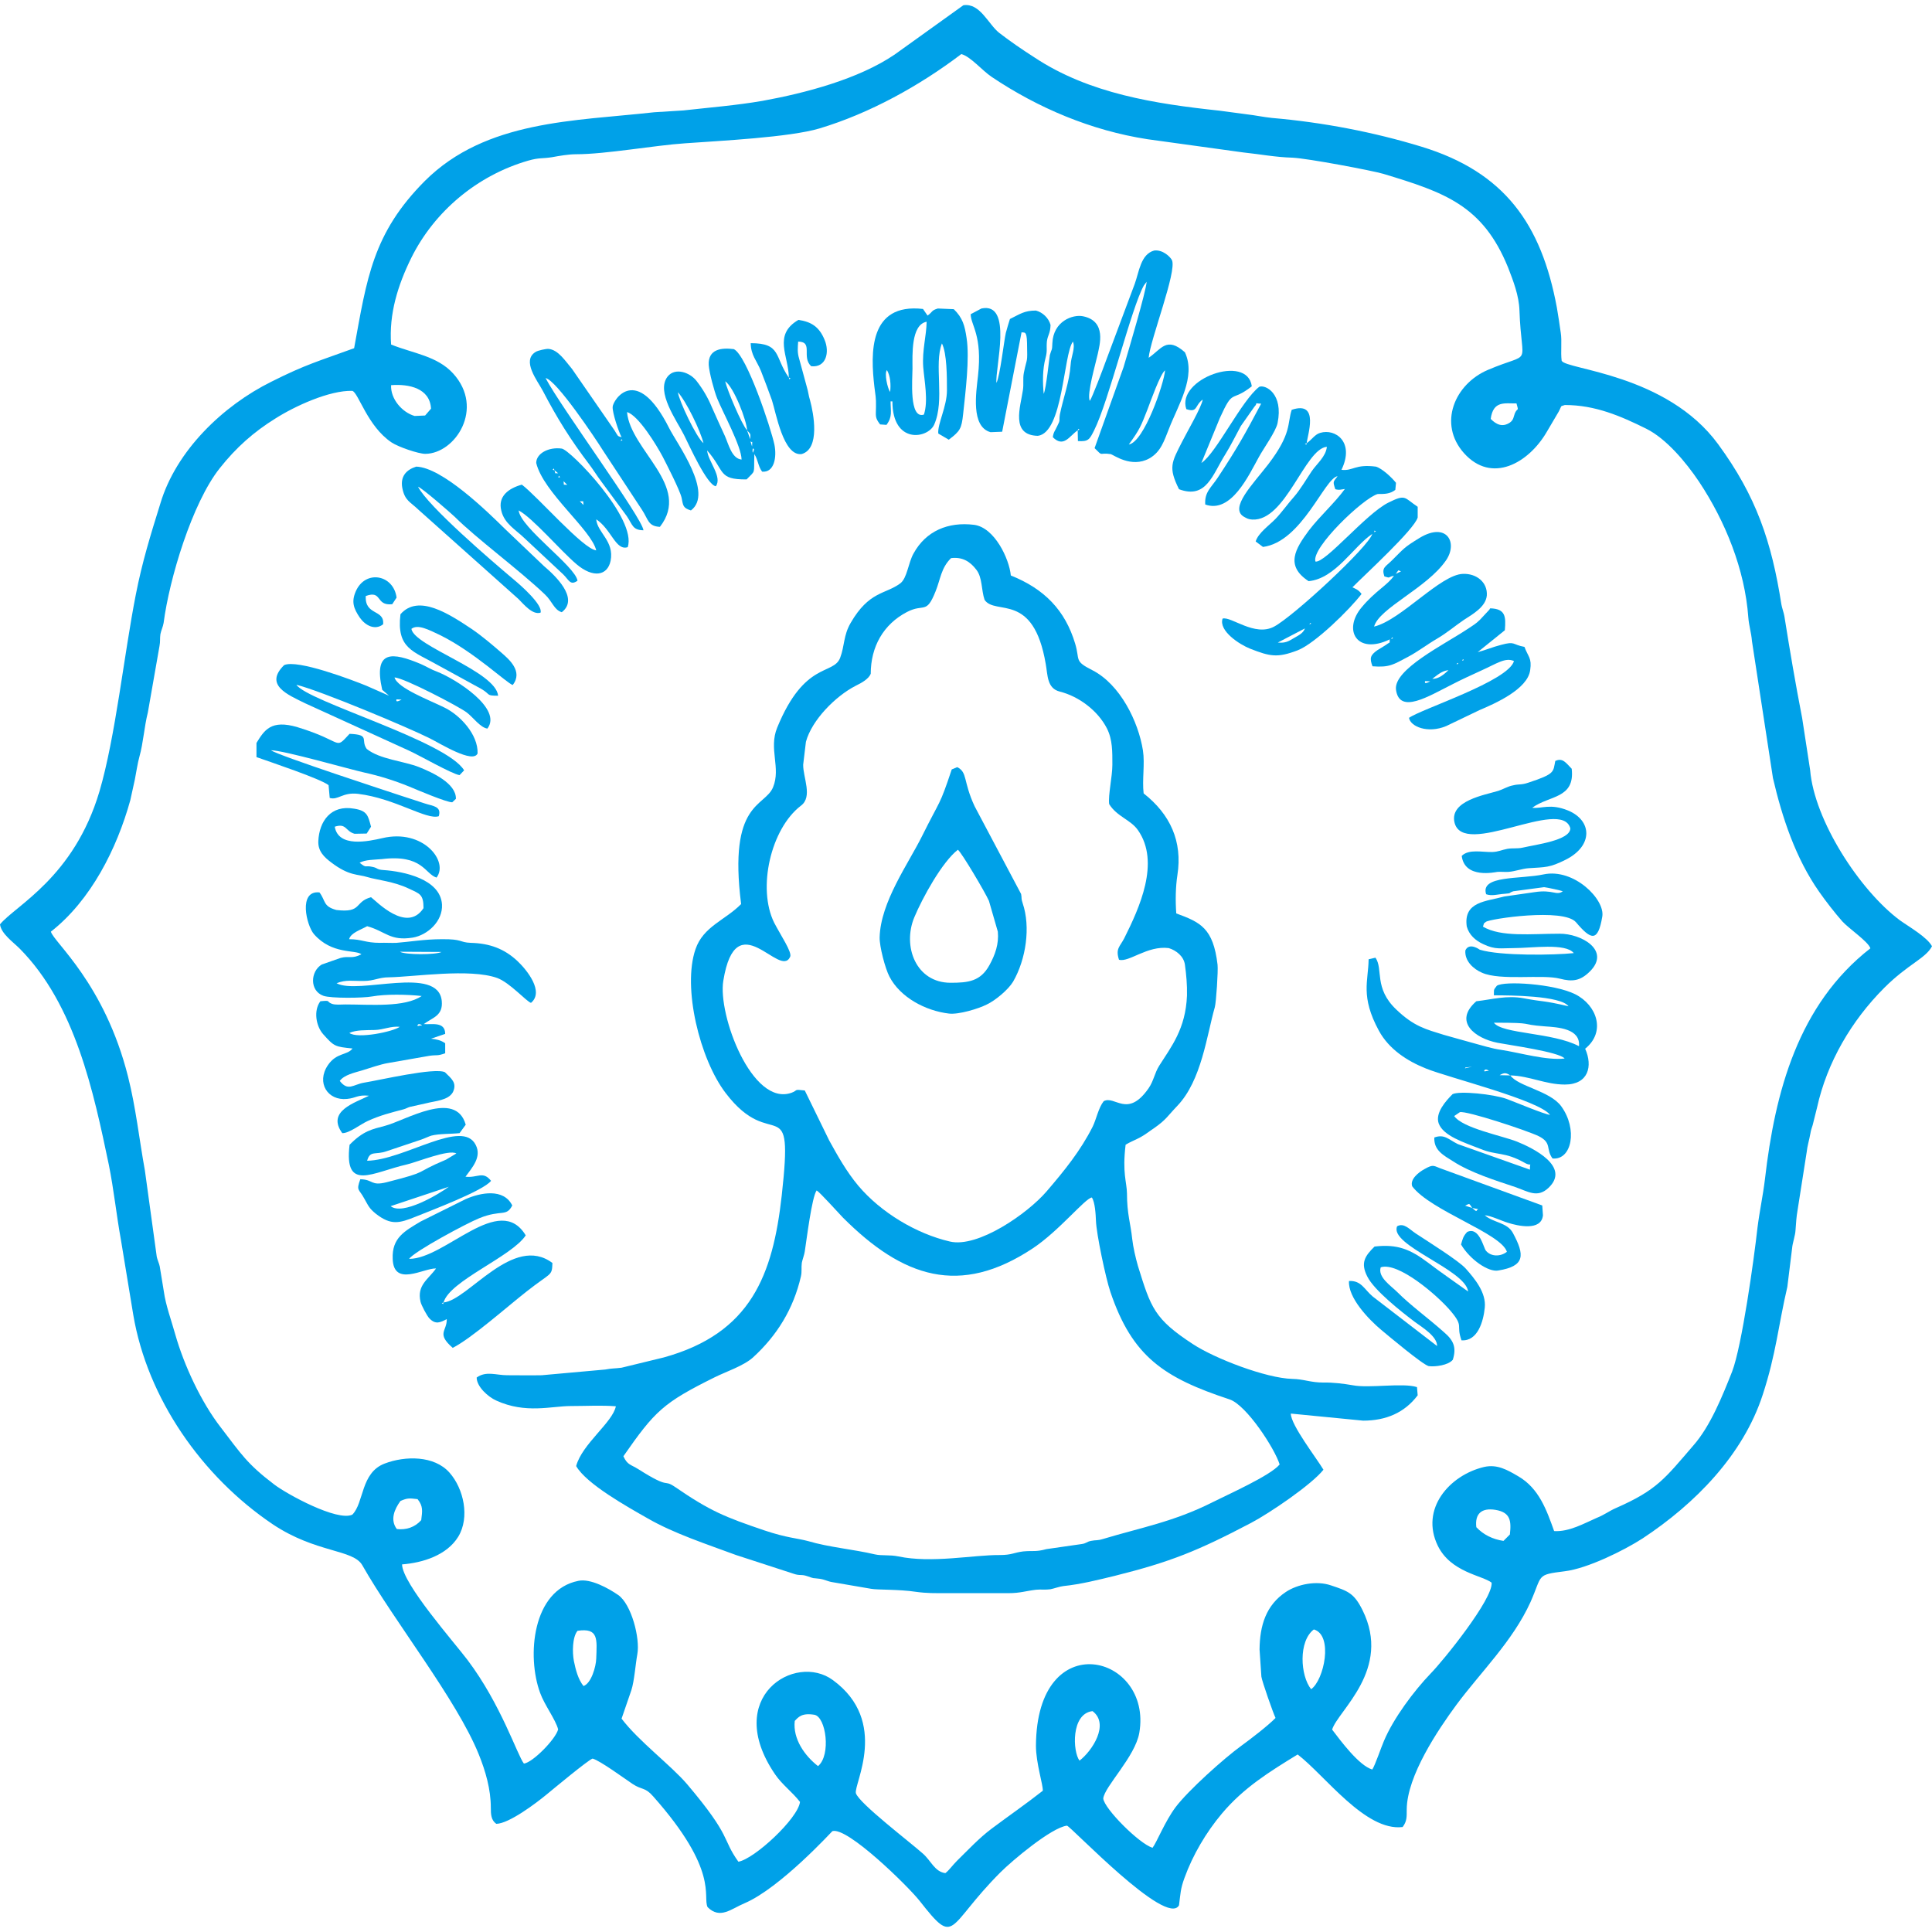 <?xml version="1.0" encoding="UTF-8"?>
<!DOCTYPE svg PUBLIC "-//W3C//DTD SVG 1.1//EN" "http://www.w3.org/Graphics/SVG/1.1/DTD/svg11.dtd">
<!-- Creator: CorelDRAW X7 -->
<svg xmlns="http://www.w3.org/2000/svg" xml:space="preserve" width="8.467cm" height="8.467cm" version="1.1" style="shape-rendering:geometricPrecision; text-rendering:geometricPrecision; image-rendering:optimizeQuality; fill-rule:evenodd; clip-rule:evenodd"
viewBox="0 0 8467 8467"
 xmlns:xlink="http://www.w3.org/1999/xlink">
 <defs>
  <style type="text/css">
   <![CDATA[
    .fil0 {fill:none}
    .fil1 {fill:#00A1E8}
   ]]>
  </style>
 </defs>
 <g id="Layer_x0020_1">
  <rect class="fil0" width="8467" height="8467"/>
  <g id="_2708505400064">
   <path class="fil1" d="M3483 7542c16,-17 31,-36 86,-27 51,9 74,177 16,225 -58,-45 -111,-119 -102,-198zm1248 174c-30,-39 -38,-206 57,-217 76,57 -2,175 -57,217zm1015 -313c-48,-60 -56,-211 12,-262 86,25 45,222 -12,262zm-3215 -256c93,-14 85,37 82,122 -1,35 -22,109 -56,120 -24,-31 -34,-71 -42,-110 -7,-37 -7,-104 16,-132zm4086 -422l-28 28c-47,-7 -88,-27 -119,-60 -7,-59 23,-86 84,-76 65,11 70,47 63,108zm-4878 -24c-30,-40 -11,-86 16,-123 32,-14 40,-12 75,-8 25,31 21,52 16,92 -27,31 -66,44 -107,39zm4794 -4865c11,-82 63,-67 113,-68 11,39 5,16 -7,43 -6,15 -5,29 -22,41 -33,22 -60,8 -84,-16zm-4819 -148c78,-6 170,13 175,103l-26 30 -46 2c-55,-16 -106,-75 -103,-135zm2499 -1451c41,11 90,71 133,100 204,137 437,235 682,273l420 58c76,8 142,21 216,23 67,3 352,57 399,71 267,81 435,137 546,410 23,59 48,124 50,188 9,259 62,176 -138,261 -146,62 -220,236 -105,365 122,136 283,43 362,-92l53 -90c16,-30 4,-21 27,-29 133,0 244,48 357,104 88,44 174,147 231,232 115,173 201,385 216,595 3,38 13,66 16,104l92 600c40,172 99,351 203,499 28,40 69,93 101,129 28,31 114,89 123,118 -317,247 -418,630 -462,1011 -9,75 -24,142 -33,215 -15,135 -68,517 -111,629 -42,106 -95,239 -170,324 -125,145 -159,195 -339,274 -30,13 -51,30 -84,43 -55,24 -121,62 -187,58 -33,-92 -66,-187 -157,-240 -48,-28 -92,-54 -150,-41 -152,36 -281,184 -203,345 57,117 195,130 236,162 7,71 -211,341 -267,398 -73,76 -163,196 -205,296 -13,30 -38,105 -51,125 -58,-17 -138,-125 -176,-175 25,-83 263,-263 133,-524 -37,-74 -63,-83 -138,-108 -64,-22 -147,-5 -198,29 -87,58 -114,147 -115,252l8 119c3,21 51,158 62,181 -33,34 -110,93 -150,122 -77,56 -232,195 -288,269 -47,63 -82,153 -101,178 -59,-18 -212,-172 -216,-216 5,-52 140,-183 158,-288 59,-343 -450,-476 -453,57 0,76 32,173 30,197 -71,56 -152,112 -224,166 -56,42 -105,95 -153,142 -18,18 -34,41 -50,53 -47,-6 -63,-55 -99,-86 -56,-50 -279,-220 -293,-264 -11,-38 148,-314 -101,-496 -166,-122 -483,75 -254,412 31,46 76,78 110,122 -9,73 -200,250 -270,262 -74,-103 -26,-105 -225,-340 -70,-82 -213,-189 -287,-287l43 -125c13,-40 18,-114 26,-157 13,-70 -26,-220 -84,-260 -42,-29 -121,-73 -174,-62 -203,40 -227,331 -168,491 19,53 68,117 79,160 -11,43 -111,145 -150,150 -29,-37 -100,-259 -247,-454 -58,-77 -286,-335 -287,-419 91,-7 196,-40 246,-121 52,-85 24,-211 -38,-281 -67,-76 -195,-74 -284,-40 -106,40 -90,172 -142,224 -66,31 -287,-90 -342,-132 -120,-91 -146,-135 -235,-251 -86,-111 -161,-273 -199,-407 -16,-58 -42,-128 -50,-188l-18 -110c-2,-11 -11,-31 -13,-42l-52 -378c-25,-138 -40,-278 -74,-412 -103,-409 -326,-589 -338,-635 175,-137 289,-363 348,-576l20 -91c5,-26 13,-76 20,-100 17,-60 21,-131 37,-194l51 -291c4,-20 1,-33 4,-52 3,-16 11,-31 14,-49 25,-193 125,-526 246,-678 72,-91 149,-159 244,-218 85,-54 237,-124 337,-121 27,8 66,155 172,226 30,20 118,50 148,50 131,-1 261,-199 122,-352 -70,-77 -175,-88 -272,-127 -10,-135 30,-261 88,-379 102,-206 291,-363 513,-427 49,-14 60,-8 104,-15 33,-6 72,-13 106,-13 130,0 343,-39 478,-48 153,-11 457,-26 588,-65 220,-66 439,-187 622,-326zm-2661 1289c-156,57 -212,71 -363,147 -212,105 -417,302 -486,533 -43,138 -80,257 -108,401 -51,259 -89,623 -159,861 -112,378 -368,500 -436,583 5,41 57,77 86,106 244,246 324,628 391,948 22,109 33,219 53,329l54 328c62,367 301,709 611,918 190,127 353,109 393,180 139,245 413,588 510,828 30,74 53,154 53,234 0,29 1,55 24,71 56,-1 175,-91 221,-129 28,-23 183,-152 201,-157 33,9 139,87 175,111 42,28 54,13 90,54 291,328 216,439 239,486 55,55 104,7 162,-17 157,-67 384,-316 385,-316 65,-20 329,239 381,304 163,208 116,116 356,-124 50,-50 223,-196 291,-204 18,4 437,447 491,349 7,-53 6,-71 24,-120 36,-100 95,-200 164,-282 95,-113 208,-183 332,-259 120,92 297,338 460,318 19,-25 18,-44 18,-77 1,-147 137,-349 218,-459 107,-144 246,-278 324,-449 54,-121 23,-120 151,-136 99,-12 259,-91 341,-144 229,-151 440,-365 526,-629 59,-180 69,-307 108,-473l21 -170c2,-24 14,-55 15,-80 3,-37 3,-52 9,-87l40 -255c2,-23 11,-52 16,-80 3,-18 5,-20 10,-37l19 -76c44,-200 152,-383 295,-526 104,-104 182,-129 209,-182 -21,-40 -102,-86 -141,-114 -176,-131 -375,-438 -393,-658l-35 -228c-29,-149 -54,-296 -78,-447 -2,-13 -11,-38 -13,-51 -43,-275 -110,-474 -277,-702 -226,-309 -668,-327 -686,-366 -5,-39 2,-86 -4,-123 -5,-36 -11,-75 -17,-110 -68,-367 -230,-594 -593,-705 -209,-64 -434,-107 -655,-126 -39,-4 -75,-12 -111,-16l-120 -16c-280,-30 -570,-74 -810,-233 -56,-36 -103,-68 -155,-108 -48,-38 -84,-132 -157,-121l-301 216c-159,108 -392,169 -579,203 -116,20 -231,29 -347,42l-128 8c-348,39 -737,34 -1005,301 -229,230 -254,427 -310,733z"/>
   <path class="fil1" d="M2732 6382c138,-198 174,-234 400,-346 48,-24 127,-50 168,-87 105,-96 177,-212 210,-355 5,-22 1,-37 4,-60 2,-11 12,-39 13,-50 8,-51 31,-239 52,-267 14,8 91,94 115,119 263,263 512,347 832,135 116,-77 229,-219 259,-223 14,20 17,75 18,102 2,58 43,252 63,311 96,285 235,377 523,472 74,25 198,216 219,285 -40,49 -230,133 -295,166 -168,85 -318,112 -477,160 -29,9 -31,4 -55,9 -20,4 -19,11 -42,14l-153 22c-48,13 -56,6 -101,10 -42,5 -50,16 -104,16 -114,-1 -297,37 -444,6 -38,-8 -72,-2 -103,-9 -93,-22 -201,-31 -292,-58 -48,-13 -94,-14 -192,-47 -174,-59 -238,-85 -391,-190 -56,-38 -16,14 -161,-78 -35,-22 -48,-18 -66,-57zm1084 -3429c0,-118 55,-217 159,-271 75,-39 84,13 125,-90 22,-54 24,-103 68,-146 49,-6 83,14 111,51 27,35 21,88 36,132 48,70 214,-38 268,281 9,49 5,107 62,121 83,21 166,83 206,161 25,49 24,103 24,159 0,53 -19,133 -14,173 34,55 94,68 126,114 99,141 6,342 -60,474 -19,37 -39,45 -23,94 43,13 124,-63 218,-51 33,10 66,36 71,73 6,44 10,87 9,135 -6,147 -69,224 -122,308 -20,32 -24,66 -46,98 -93,134 -148,30 -197,57 -23,29 -32,78 -48,111 -54,107 -124,193 -202,284 -83,97 -301,249 -424,220 -147,-34 -302,-127 -401,-244 -52,-62 -91,-132 -128,-199l-107 -219c-51,-6 -28,-1 -58,10 -173,62 -324,-342 -299,-491 56,-344 248,-5 293,-105 9,-20 -41,-93 -70,-149 -75,-151 -15,-412 117,-513 53,-39 9,-124 10,-180l12 -100c26,-96 130,-200 217,-245 29,-14 58,-31 67,-53zm-568 1009c-70,71 -166,98 -200,198 -58,168 19,482 132,630 206,271 299,-29 246,449 -39,348 -134,604 -517,710l-185 45c-31,4 -40,2 -72,8l-278 25c-50,1 -101,0 -151,0 -49,0 -92,-20 -134,10 0,40 50,85 86,101 129,59 242,24 326,24 66,0 133,-4 198,1 -14,71 -148,165 -174,262 45,79 227,180 313,229 114,66 261,114 388,161l252 82c29,10 33,1 61,11 35,12 15,6 53,11 22,3 36,12 57,15l169 29c25,5 124,2 195,13 50,7 85,6 137,6 90,0 181,0 271,0 50,0 76,-10 120,-15 20,-2 41,1 62,-2 16,-3 40,-12 57,-14 77,-8 152,-27 226,-45 244,-61 363,-109 597,-232 80,-42 266,-168 317,-233 -31,-52 -143,-196 -143,-246l317 31c99,0 181,-34 239,-111l-3 -36c-63,-20 -208,6 -281,-8 -40,-7 -88,-13 -130,-12 -56,0 -84,-15 -136,-16 -114,-3 -339,-89 -436,-153 -168,-110 -183,-158 -240,-342 -10,-35 -21,-82 -25,-118 -7,-68 -23,-109 -23,-200 -1,-51 -21,-89 -6,-213 16,-11 45,-22 63,-32 26,-14 39,-26 62,-41 54,-38 58,-52 102,-98 106,-111 129,-310 164,-432 6,-22 15,-160 12,-186 -19,-161 -75,-186 -181,-225 -4,-55 -3,-116 5,-168 23,-147 -31,-266 -148,-358 -7,-60 6,-129 -3,-188 -20,-127 -100,-290 -222,-352 -81,-41 -53,-43 -75,-116 -44,-147 -135,-240 -282,-299 -7,-73 -71,-210 -161,-222 -114,-14 -211,27 -265,125 -24,42 -28,109 -59,132 -65,48 -136,33 -217,173 -32,55 -26,100 -46,153 -30,77 -156,13 -276,306 -38,93 17,176 -18,261 -36,88 -197,62 -140,512z"/>
   <path class="fil1" d="M1531 4527c30,-14 72,-12 111,-13 39,-1 71,-18 110,-14 -28,21 -184,54 -221,27zm301 -37c7,-7 27,9 10,4 0,0 -20,7 -10,-4zm-79 -319l182 1c-24,13 -161,13 -182,-1zm103 -191c-73,111 -206,-30 -230,-48 -74,20 -38,70 -152,56 -59,-16 -46,-40 -74,-77 -94,-10 -57,145 -24,183 79,90 180,67 208,88 -42,22 -53,6 -91,16l-83 29c-50,30 -54,115 7,137 33,12 176,10 213,3 62,-11 154,-9 218,-2 -75,51 -224,37 -334,37 -20,0 -44,3 -60,-3 -26,-10 -1,-16 -50,-11 -31,41 -19,109 12,144 49,55 52,55 129,63 -24,31 -70,17 -108,73 -52,77 -1,157 84,148 41,-4 45,-19 96,-14 -59,30 -188,67 -117,164 30,1 80,-39 111,-53 54,-25 103,-37 156,-51 12,-3 19,-8 29,-11l72 -16c37,-10 97,-12 117,-49 19,-41 -7,-59 -35,-87 -45,-22 -287,35 -356,46 -46,8 -69,39 -105,-8 20,-27 65,-36 98,-46 32,-10 82,-27 112,-32l183 -32c35,-5 32,2 69,-11l0 -44c-20,-14 -38,-17 -62,-20l62 -21c0,-56 -61,-40 -94,-43 39,-29 85,-36 79,-101 -15,-159 -367,-26 -461,-78 42,-17 73,-9 119,-10 46,0 65,-16 111,-16 110,-2 354,-40 474,3 55,20 128,103 148,109 59,-49 -18,-144 -58,-182 -58,-55 -123,-79 -206,-81 -51,-2 -34,-17 -127,-16 -76,0 -144,12 -199,16 -21,1 -50,-1 -72,0 -64,0 -79,-16 -135,-16 7,-28 51,-41 79,-57 82,23 100,66 200,50 65,-11 132,-72 128,-145 -7,-112 -168,-145 -256,-151 -32,-2 -24,-9 -49,-14 -36,-8 -23,8 -56,-18 25,-14 64,-13 97,-16 179,-22 189,65 240,81 55,-71 -59,-215 -237,-173 -61,14 -193,43 -209,-50 52,-17 46,20 87,31l53 -1 19 -30c-13,-48 -16,-70 -74,-79 -102,-18 -153,55 -157,142 -2,44 25,70 57,94 79,60 115,50 159,64 39,12 116,19 180,50 49,23 65,25 65,86z"/>
   <path class="fil1" d="M6619 4713l-47 -1c21,-12 28,-11 47,1zm-112 -24c7,-7 27,9 10,4 0,0 -20,7 -10,-4zm-56 -14l-31 7c1,-2 4,-6 5,-4l26 -3zm96 -193c189,0 104,7 223,16 57,4 157,9 150,87 -115,-61 -337,-53 -373,-103zm327 -72l16 4 -16 -4zm-255 303c84,2 154,40 239,40 104,0 123,-81 89,-157 92,-74 52,-191 -44,-239 -93,-46 -311,-59 -343,-37 -16,21 -12,14 -13,42 68,0 293,1 327,48 -115,-27 -106,-18 -196,-35 -75,-14 -138,5 -208,13 -103,90 -4,163 93,182 51,10 271,40 294,69 -80,9 -194,-25 -278,-38 -39,-5 -89,-21 -127,-31 -42,-12 -84,-23 -125,-35 -77,-24 -130,-36 -208,-111 -99,-94 -56,-177 -91,-227l-30 7c-1,95 -37,162 45,313 44,81 124,133 207,166 99,40 497,139 543,203 -26,-3 -152,-56 -190,-70 -59,-21 -206,-36 -237,-21 -29,29 -77,82 -61,128 20,55 109,83 183,112 73,30 105,11 194,61 35,20 22,-11 23,30l-316 -112c-42,-21 -59,-45 -103,-29 -3,56 40,78 83,105 76,49 184,83 271,112 56,19 97,50 146,4 99,-93 -68,-175 -138,-203 -66,-26 -238,-59 -275,-112l25 -17c29,-7 293,80 345,105 60,30 30,56 61,98 85,8 111,-129 38,-229 -50,-68 -188,-86 -223,-135z"/>
   <path class="fil1" d="M4723 1886l3 -7 5 4 -8 3zm383 -263c-5,59 -92,314 -159,325 48,-66 53,-80 82,-154 13,-34 56,-156 77,-171zm0 0l3 -16 -3 16zm-72 -55l-4 16 4 -16zm-311 318l1 47c46,3 51,-7 71,-47 64,-127 163,-537 218,-635l12 -16c-1,38 -84,317 -101,374l-127 355c40,40 16,18 70,26 12,2 90,63 170,19 51,-29 65,-78 86,-130 40,-104 120,-227 70,-335 -81,-72 -104,-13 -159,24 7,-80 125,-380 102,-428 -7,-14 -40,-47 -78,-42 -59,16 -66,94 -85,146l-128 342c-10,28 -59,158 -69,171 -14,-30 26,-164 35,-206 7,-36 41,-144 -65,-165 -44,-9 -130,21 -134,118 -1,35 -3,23 -11,52 -2,6 -16,148 -27,170 -5,-51 -5,-109 8,-157 9,-34 3,-40 6,-73 4,-29 15,-34 16,-72 -8,-30 -34,-55 -64,-63 -51,0 -69,15 -114,37 -4,13 -15,48 -18,61 -8,35 -25,187 -41,219 -7,-64 74,-356 -66,-326l-47 25c1,50 52,91 32,271 -8,72 -32,222 55,246l51 -2 85 -436c11,4 23,-10 24,47 2,96 1,57 -14,131 -5,26 0,49 -4,75 -11,75 -55,198 65,201 111,-13 112,-356 154,-413 12,28 -8,64 -10,102 -5,74 -33,147 -47,217 -5,31 4,21 -12,52 -10,22 -16,25 -19,48 48,48 73,-6 109,-30z"/>
   <path class="fil1" d="M5719 2754c-8,20 -23,28 -46,41 -27,16 -39,24 -73,21l119 -62zm0 0l14 -8 -14 8zm24 -24c1,-1 2,1 2,2 0,1 1,1 1,1 0,0 -14,8 -3,-3zm279 -398l-8 8 8 -8zm0 0l2 -7 6 4 -8 3zm-295 -390l-2 7 -6 -4 8 -3zm287 398c-16,56 -344,360 -430,406 -85,46 -189,-46 -226,-35 -18,54 75,114 121,132 87,34 119,41 208,7 77,-30 229,-180 280,-247 -13,-18 -25,-22 -40,-29 53,-54 271,-253 286,-306l0 -47c-60,-40 -51,-57 -129,-18 -98,49 -275,265 -319,258 -20,-59 210,-279 273,-296 31,0 53,0 77,-18l3 -31c-19,-24 -61,-63 -88,-71 -92,-12 -100,20 -151,14 59,-122 -27,-182 -93,-162 -23,6 -38,31 -59,45 1,-31 59,-188 -66,-146 -20,60 1,103 -103,239 -68,88 -172,192 -106,230 13,7 19,11 36,12 147,8 230,-310 327,-319 -4,43 -44,74 -67,108 -22,33 -50,80 -75,109 -27,30 -56,71 -83,99 -27,28 -76,62 -87,99l32 24c171,-22 270,-302 327,-310 -19,26 -22,21 -10,57 17,5 26,1 42,-1 -46,63 -109,118 -158,182 -59,80 -105,154 -1,222 118,-11 197,-153 279,-207z"/>
   <path class="fil1" d="M4198 3724c18,15 119,186 136,224l39 135c5,53 -11,100 -37,147 -39,71 -93,77 -170,77 -152,0 -212,-160 -159,-287 35,-84 122,-243 191,-296zm-27 -352c-55,165 -48,127 -130,292 -60,121 -182,289 -186,444 -1,39 24,136 43,172 47,91 158,150 261,162 42,5 129,-21 166,-40 38,-18 94,-65 115,-100 57,-99 77,-240 42,-343 -8,-24 -3,-20 -7,-41l-204 -385c-51,-110 -30,-148 -76,-171l-24 10z"/>
   <path class="fil1" d="M1944 5708l-2 7 -6 -4 8 -3zm0 0c26,-95 298,-200 360,-294 -115,-191 -352,103 -511,103 21,-32 254,-157 307,-178 98,-40 118,-4 145,-56 -38,-77 -140,-56 -204,-28l-197 98c-70,42 -127,71 -123,164 4,125 136,40 190,42 -34,48 -85,73 -68,146 3,14 28,62 39,73 27,28 47,18 76,3 1,54 -47,62 26,126 83,-42 238,-180 325,-248 108,-85 110,-65 112,-124 -172,-129 -370,164 -477,173z"/>
   <path class="fil1" d="M2724 1926c1,-1 3,1 3,2 0,1 1,1 1,1 0,0 -14,8 -4,-3zm96 398c-5,-54 -361,-538 -429,-667 47,8 217,262 252,318l171 260c28,43 26,71 78,74 140,-179 -129,-335 -144,-503 50,14 130,146 156,195 17,33 75,146 83,180 7,34 5,45 41,56 101,-76 -61,-292 -95,-360 -144,-287 -247,-123 -248,-94 -2,24 26,109 39,133 -20,-5 -15,-5 -31,-30l-186 -269c-29,-34 -60,-84 -103,-88 -10,-1 -47,7 -56,13 -64,38 8,127 31,171 63,121 122,215 204,323 18,24 34,50 52,74l112 152c26,39 25,61 73,62z"/>
   <path class="fil1" d="M1737 3065l23 1c-31,17 -21,0 -23,-1zm-32 -16l16 3 -16 -3zm0 0l-100 -44c-59,-24 -302,-117 -360,-90 -88,87 15,129 92,167l454 207c41,18 191,104 223,108l20 -21c-77,-129 -687,-302 -735,-375 106,26 494,189 585,235 46,23 189,112 209,66 3,-83 -77,-168 -145,-201 -64,-32 -206,-85 -219,-132 41,1 283,128 316,153 28,21 60,67 91,71 67,-87 -137,-217 -222,-250 -23,-8 -47,-23 -70,-33 -124,-52 -209,-64 -169,113l30 26z"/>
   <path class="fil1" d="M6513 3919c26,9 50,0 82,-2 34,-3 11,-2 37,-11l135 -18c12,1 76,15 82,18 -29,21 -42,-9 -125,4l-132 19c-78,22 -179,21 -164,131 10,37 38,62 73,78 53,25 75,17 134,17 78,0 227,-23 262,22 -84,9 -322,13 -412,-15 0,0 -46,-34 -63,3 -4,46 35,82 73,98 81,36 264,6 341,26 54,14 89,11 132,-32 92,-92 -38,-166 -134,-165 -123,0 -255,16 -335,-31 7,-18 -1,-10 13,-21 15,-13 341,-62 395,2 66,78 96,88 115,-25 13,-75 -124,-213 -257,-185 -102,22 -279,3 -252,87z"/>
   <path class="fil1" d="M1712 5286l255 -85c-46,34 -203,127 -255,85zm-180 -269c-25,209 101,120 252,86 46,-11 183,-67 216,-48l-45 27c-150,63 -64,49 -260,99 -71,18 -58,-12 -116,-13 -19,52 -6,41 17,84 19,33 21,43 52,68 66,51 102,41 174,12 64,-26 296,-113 330,-157 -36,-45 -58,-12 -112,-18 29,-40 72,-86 45,-139 -58,-118 -312,66 -476,69 13,-47 36,-24 86,-42l149 -50c10,-3 41,-17 46,-18 35,-9 87,-7 124,-11l27 -37c-44,-156 -265,-18 -354,5 -56,15 -94,21 -155,83z"/>
   <path class="fil1" d="M3887 1622c15,25 18,64 14,96 -12,-17 -26,-82 -14,-96zm162 195c-66,21 -50,-157 -50,-202 0,-60 -7,-192 62,-205 -1,63 -20,124 -15,198 5,62 23,149 3,209zm-192 43l28 2c27,-36 18,-59 18,-103l8 0c0,189 155,164 183,102 48,-108 -2,-264 34,-356 22,44 22,147 22,206 0,71 -42,147 -38,189l46 27c50,-38 56,-48 63,-113 10,-94 29,-244 15,-333 -8,-54 -17,-88 -56,-126l-70 -3c-30,9 -21,14 -45,31l-20 -29c-238,-27 -230,194 -213,341 4,35 8,47 7,88 0,39 -6,46 18,77z"/>
   <path class="fil1" d="M6101 2794c1,-1 3,1 3,2 0,1 1,1 1,1 -1,0 -14,8 -4,-3zm16 -279l-8 8 8 -8zm0 0c16,-21 7,-16 23,-11l-23 11zm-8 8c-27,41 -81,66 -141,138 -84,99 -23,211 123,141 -5,22 11,4 -20,26 -10,7 -23,14 -34,21 -33,23 -35,36 -22,71 75,6 92,-8 155,-41 42,-22 88,-57 128,-80 44,-26 76,-54 117,-82 40,-26 96,-57 101,-107 4,-58 -45,-97 -104,-95 -99,2 -272,203 -390,231 22,-81 232,-169 315,-290 54,-78 3,-170 -115,-99 -72,44 -68,46 -123,100 -27,27 -45,30 -32,69 29,9 12,4 42,-3z"/>
   <path class="fil1" d="M6123 5374c-37,83 300,190 311,286 -57,-41 -120,-84 -175,-126 -77,-58 -134,-83 -235,-71 -43,42 -62,72 -32,131 30,61 150,155 208,199 33,24 99,64 98,106l-282 -217c-37,-31 -50,-71 -104,-68 -5,73 86,168 141,214 30,25 181,152 208,159 29,4 87,-4 106,-28 17,-54 3,-85 -38,-120 -74,-66 -145,-116 -206,-177 -27,-27 -86,-65 -72,-108 76,-25 248,122 307,192 59,70 22,58 47,128 71,5 96,-83 102,-143 7,-66 -44,-127 -83,-171 -31,-35 -166,-119 -219,-154 -30,-20 -52,-48 -82,-32z"/>
   <path class="fil1" d="M3298 1974c0,-18 10,-2 5,0 0,0 -5,21 -5,0zm-207 -16l8 16 -8 -16zm198 -24c9,10 8,-11 7,23l-7 -23zm-206 8l8 16 -8 -16zm191 -56c17,19 15,13 14,39l-14 -39zm-191 56c-30,-22 -108,-187 -112,-223 37,41 98,167 112,223zm191 -56c-24,-27 -86,-174 -96,-215 38,25 95,173 96,215zm-175 88c80,91 46,128 173,127 41,-43 31,-18 34,-111 17,27 16,53 34,77 53,5 65,-63 54,-118 -15,-71 -121,-392 -178,-419 -55,-7 -113,0 -110,69 2,33 24,115 37,147 25,62 106,209 107,268 -43,-4 -57,-67 -73,-103 -18,-40 -38,-82 -57,-126 -17,-41 -39,-79 -67,-115 -29,-38 -94,-61 -127,-20 -53,67 40,193 72,257 23,46 100,218 139,224 30,-41 -34,-109 -38,-157z"/>
   <path class="fil1" d="M5199 1793c51,17 36,-16 72,-42 -5,33 -70,144 -91,186 -45,89 -61,111 -13,207 120,45 147,-64 203,-153 25,-40 45,-82 68,-124l59 -84c21,-22 -8,-15 30,-14 -71,134 -106,197 -190,324 -28,43 -59,63 -55,118 114,41 191,-129 235,-208 20,-37 75,-113 82,-149 26,-128 -52,-169 -80,-159 -77,58 -189,292 -254,334l81 -197c61,-134 46,-65 140,-139 -19,-145 -332,-32 -287,100z"/>
   <path class="fil1" d="M2613 2276l-8 -8 8 8zm-8 -8l-8 -8 8 8zm-24 -32l16 24 -16 -24zm0 0l-8 -8 8 8zm-8 -8l-8 -7 8 7zm-8 -7l-8 -8 8 8zm-8 -8l-16 -16 15 0 1 16zm-32 -40l16 24 -16 -24zm0 0l-8 -8 8 8zm-8 -8l-8 -8 8 8zm-8 -8l-8 -8 8 8zm-8 -8l-8 -8 8 8zm-15 -24l7 16 -7 -16zm-16 -16l16 16 -15 -1 -1 -15zm0 0l-8 -8 8 8zm-8 -8l-8 -8 8 8zm-8 -8l-8 -2 5 -6 3 8zm-24 -32l16 13c-20,-1 -9,5 -16,-13zm0 0l-8 -2 5 -6 3 8zm183 215c67,44 85,139 138,122 42,-125 -252,-427 -289,-432 -57,-8 -112,21 -112,63 31,129 241,292 263,383 -57,-5 -258,-237 -326,-288 -58,16 -106,51 -90,114 13,57 64,84 102,121l169 158c25,24 31,51 63,28 -10,-64 -249,-231 -258,-308 61,32 185,178 254,236 72,61 135,51 149,-15 17,-87 -58,-123 -63,-182z"/>
   <path class="fil1" d="M6245 2985l23 1c-32,17 -21,0 -23,-1zm103 -48c-19,18 -43,39 -71,38 22,-16 41,-35 71,-38zm8 -8l-8 8 8 -8zm0 0l15 -8 -15 8zm32 -24c1,0 2,2 2,3 0,0 1,1 1,1 0,-1 -14,7 -3,-4zm24 -16c1,0 2,2 2,3 0,0 1,1 1,1 0,-1 -14,7 -3,-4zm64 -31l-15 8 15 -8zm0 0l119 -96c5,-60 3,-94 -64,-96 -1,2 -3,2 -3,5l-42 45c-19,19 -33,26 -55,41 -102,68 -325,177 -313,266 15,109 143,28 245,-23 40,-21 89,-43 130,-62 67,-30 104,-58 142,-41 -24,88 -406,210 -460,249 6,38 82,70 163,36l146 -70c66,-28 211,-91 222,-175 8,-54 -9,-58 -25,-102 -55,-10 -39,-26 -102,-9 -39,10 -65,22 -103,32z"/>
   <path class="fil1" d="M6816 3335c-10,48 1,56 -118,95 -32,11 -40,5 -68,12 -22,4 -42,17 -64,24 -59,18 -212,43 -192,137 36,162 469,-111 508,27 0,53 -150,71 -210,85 -23,5 -42,1 -66,5 -26,5 -39,13 -66,14 -45,1 -103,-14 -134,17 13,102 147,71 157,70 15,-1 33,1 48,0 28,-2 60,-14 87,-16 76,-5 93,-2 163,-37 122,-61 117,-172 11,-216 -79,-32 -115,-7 -157,-12 75,-55 188,-39 173,-171 -24,-24 -39,-50 -72,-34z"/>
   <path class="fil1" d="M1124 3256l0 62c59,21 281,95 316,123l5 56c37,11 56,-26 124,-18 164,20 300,116 354,98 13,-44 -26,-44 -62,-56 -31,-10 -63,-21 -95,-31 -54,-18 -542,-177 -579,-202 55,0 347,84 411,98 68,15 131,35 195,61 31,13 165,70 189,69l16 -15c2,-68 -104,-116 -161,-139 -68,-27 -173,-34 -230,-80 -28,-40 17,-62 -75,-66 -69,74 -21,34 -228,-29 -117,-35 -146,14 -180,69z"/>
   <path class="fil1" d="M2369 2685c11,-34 -87,-120 -116,-144 -100,-84 -377,-322 -421,-408 17,5 141,113 162,133 92,92 284,234 394,339 33,31 40,68 74,78 79,-61 -32,-163 -78,-202l-171 -163c-78,-77 -276,-270 -389,-273 -44,14 -70,43 -61,93 11,57 35,61 71,96l438 391c24,24 62,71 97,60z"/>
   <path class="fil1" d="M6507 5326l-7 -8 7 8zm-7 -8l-16 -4 16 4zm-48 -24l26 5c-11,7 -2,16 -26,-5zm0 0l-31 -10c22,-11 16,-11 31,10zm55 32c28,2 72,24 102,33 41,13 146,38 153,-33l-3 -43 -439 -160c-38,-13 -36,-23 -78,1 -24,13 -64,44 -53,75 80,107 390,206 415,287 -28,22 -70,22 -92,-5 -10,-11 -29,-107 -82,-82 -18,19 -20,31 -27,55 39,66 120,122 163,114 118,-19 117,-67 64,-165 -25,-46 -85,-44 -123,-77z"/>
   <path class="fil1" d="M3457 1655l7 2 -4 6 -3 -8zm0 0c-64,-92 -32,-151 -167,-151 1,54 26,75 45,122 15,39 34,88 48,128 18,55 50,246 130,236 82,-23 53,-177 37,-236 -7,-22 -7,-35 -14,-58l-34 -125c-8,-26 -6,-47 -4,-74 68,1 13,67 57,108 67,7 81,-63 59,-115 -23,-57 -58,-80 -115,-88 -113,66 -42,159 -42,253z"/>
   <path class="fil1" d="M1755 2692c-18,151 57,162 164,223l190 104c43,25 19,30 74,30 -10,-107 -368,-217 -380,-293 28,-22 76,4 127,28 149,74 291,210 317,218 47,-60 -18,-114 -50,-142 -38,-33 -85,-73 -129,-103 -98,-65 -234,-156 -313,-65z"/>
   <path class="fil1" d="M1679 2736c7,-67 -81,-37 -76,-124 74,-27 41,44 116,36l19 -29c-13,-101 -137,-124 -179,-27 -20,46 -9,75 18,115 24,34 66,57 102,29z"/>
  </g>
 </g>
</svg>
